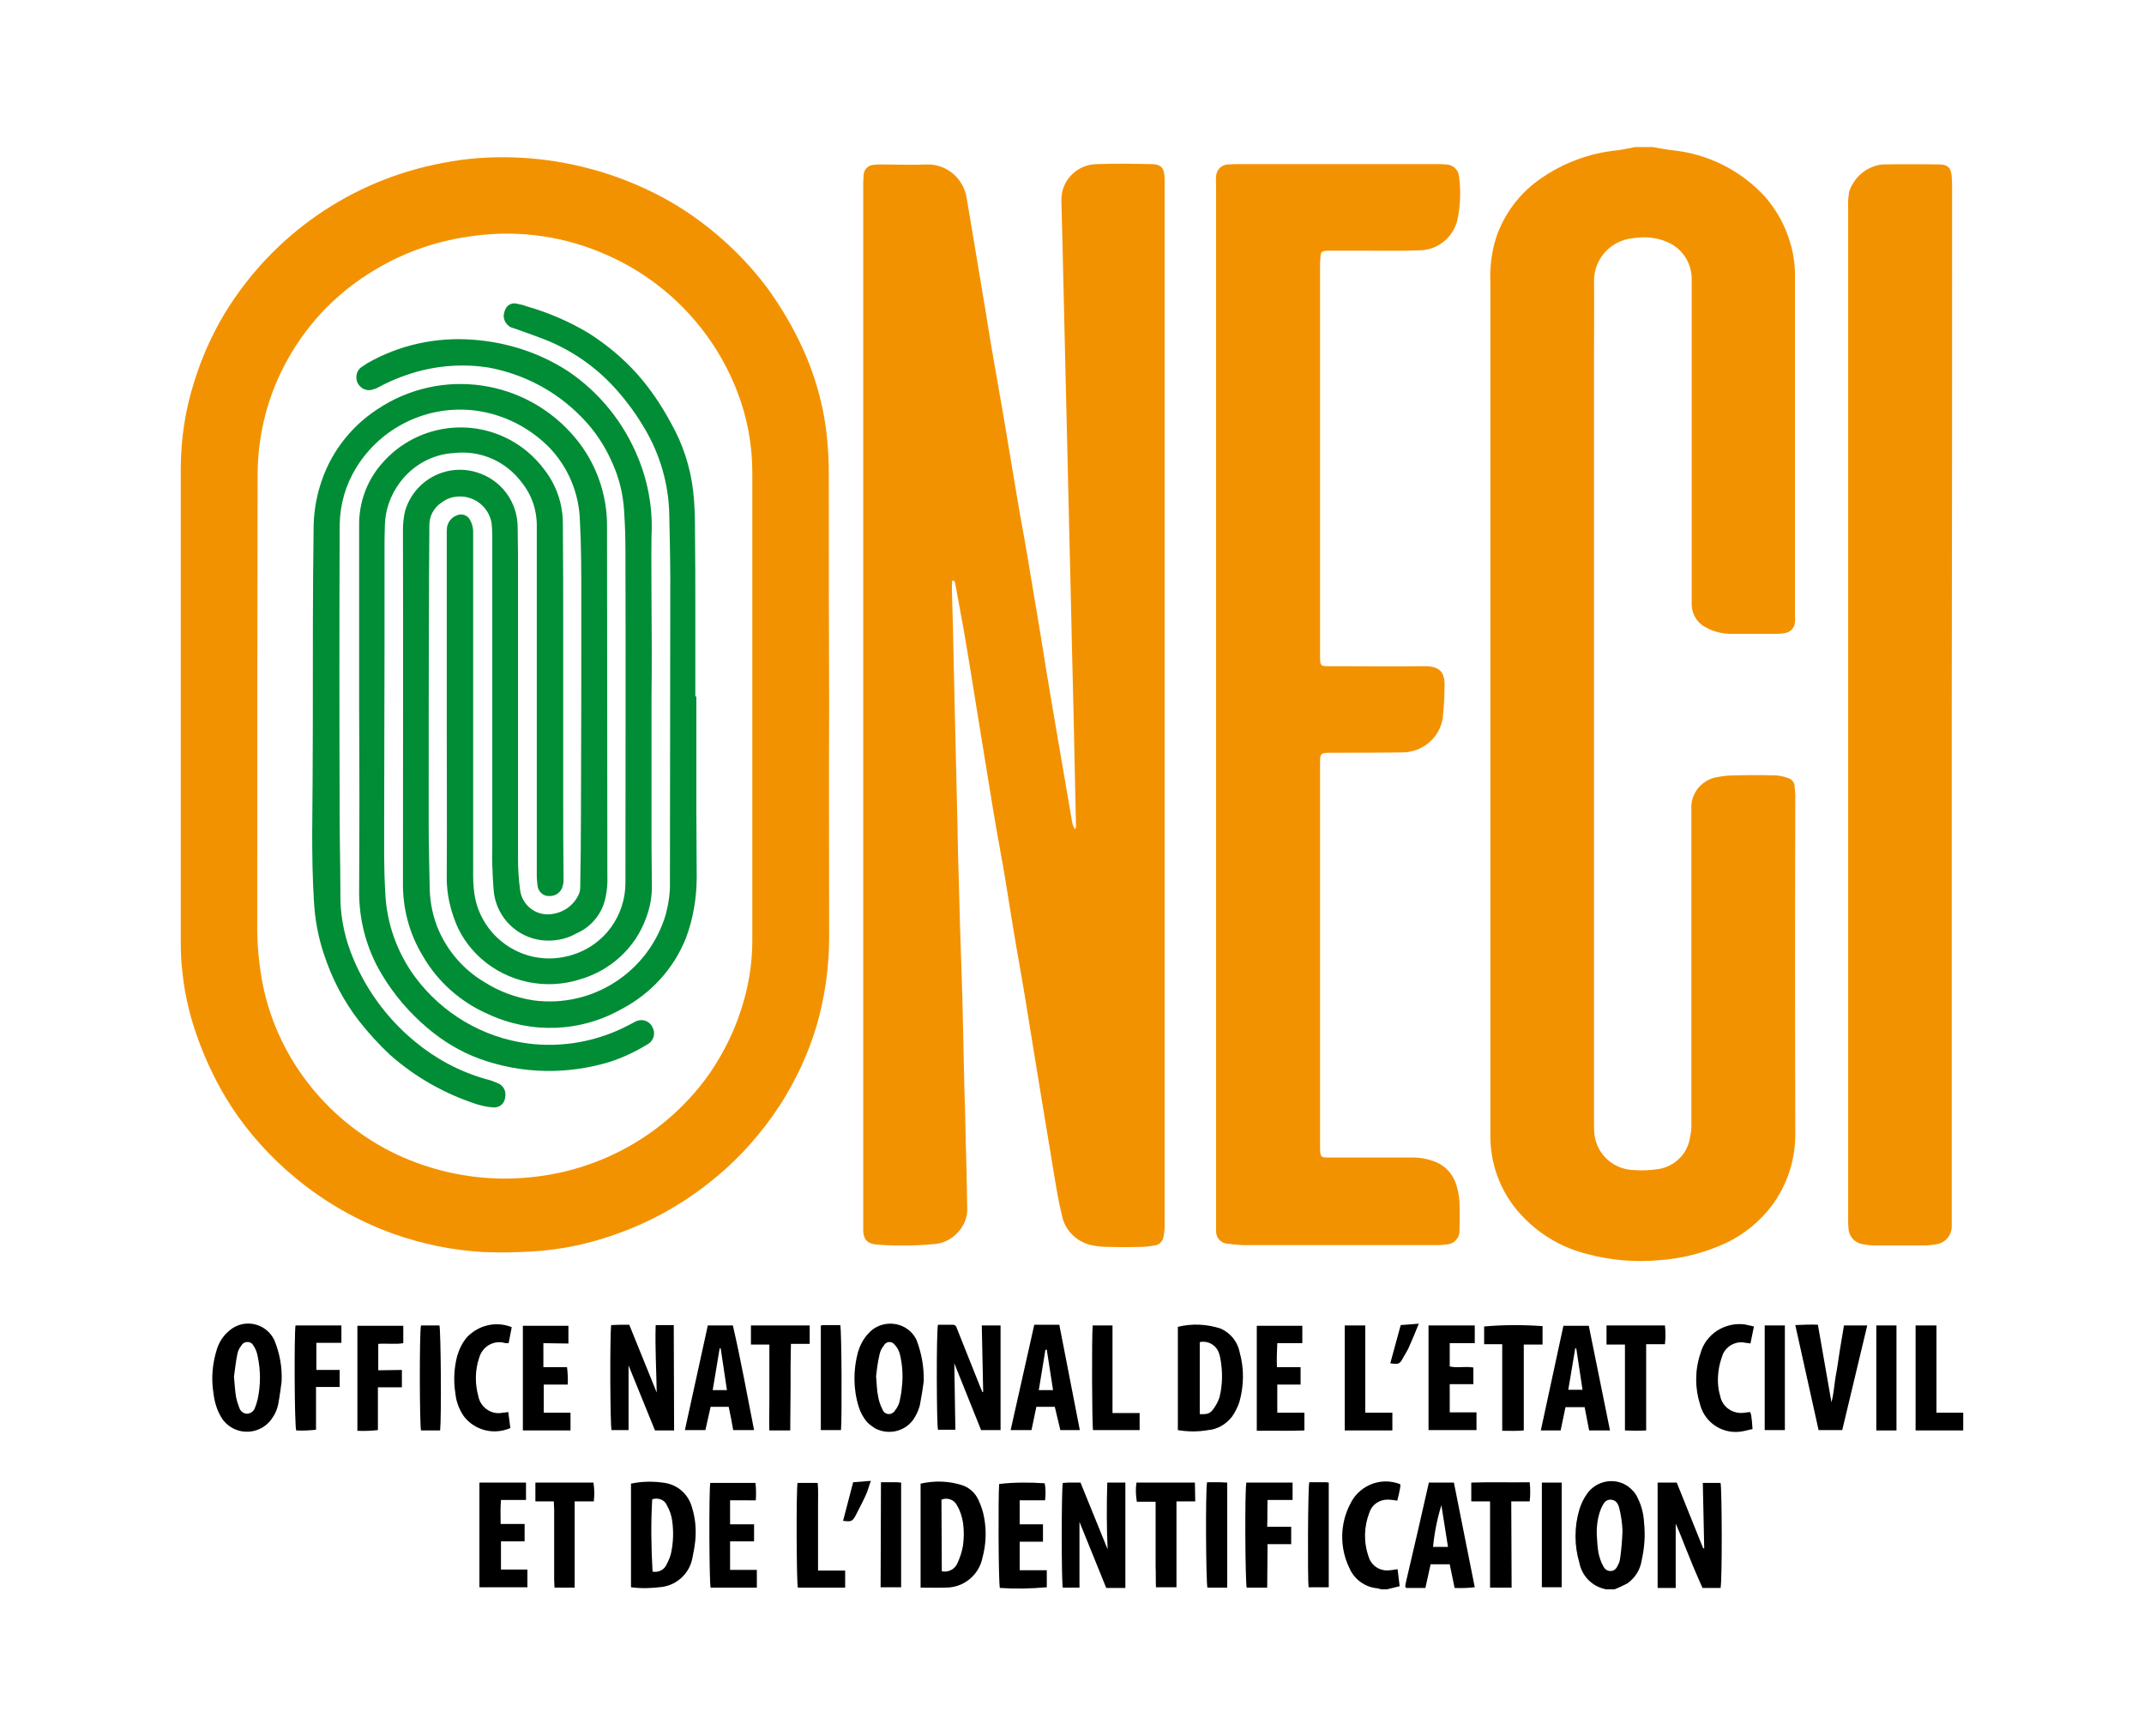 <?xml version="1.0" encoding="utf-8"?>
<!-- Generator: Adobe Illustrator 24.0.0, SVG Export Plug-In . SVG Version: 6.00 Build 0)  -->
<svg version="1.1" id="Calque_3" xmlns="http://www.w3.org/2000/svg" xmlns:xlink="http://www.w3.org/1999/xlink" x="0px" y="0px"
	 viewBox="0 0 616.7 499.2" style="enable-background:new 0 0 616.7 499.2;" xml:space="preserve">
<style type="text/css">
	.st0{fill:#F39200;}
	.st1{fill:#008D36;}
</style>
<title>LOGOoneci</title>
<g>
	<path class="st0" d="M516.2,226.2c0-1-0.6-1.9-1.5-2.3c-1.3-0.5-2.6-0.8-3.9-0.9c-3.8-0.1-7.7-0.1-11.5,0c-1.6,0-3.2,0.1-4.8,0.4
		c-4.7,0.5-8.3,4.6-8,9.3c0,0.7,0,1.3,0,2c0,29.4,0,58.8,0,88.2c0.1,1.4-0.1,2.9-0.4,4.3c-0.7,4.6-4.3,8.2-8.9,9
		c-2.5,0.4-5,0.5-7.6,0.3c-5.5-0.3-10-4.3-10.9-9.7c-0.2-1.2-0.2-2.5-0.2-3.7c0-73.9,0-147.8,0-221.8c0-6.8,0.1-13.7,0-20.5
		c0-5.9,4.1-10.9,9.9-12.1c1.1-0.2,2.2-0.3,3.3-0.4c2.9-0.2,5.7,0.3,8.3,1.5c4.1,1.9,6.7,6.1,6.6,10.7c0,30.4,0,60.8,0,91.2
		c0,0.7,0,1.4,0,2.1c0,2.9,1.7,5.6,4.4,6.8c2,1.1,4.3,1.6,6.5,1.7c4.6,0,9.2,0,13.9,0c0.7,0,1.3-0.1,1.9-0.2c1.7-0.2,3-1.6,3-3.3
		c0.1-0.7,0-1.4,0-2.1c0-32.3,0-64.7,0-97c0.1-4-0.6-8-2-11.8c-1.4-4.1-3.7-7.9-6.5-11.2c-7-7.7-16.6-12.5-26.9-13.5
		c-1.8-0.2-3.7-0.6-5.5-0.9h-5.1c-1.6,0.3-3.3,0.7-4.9,0.9c-8.2,0.8-16,3.7-22.7,8.5c-6.3,4.5-10.9,11-12.9,18.5
		c-0.9,3.7-1.3,7.4-1.1,11.2c0,80.9,0,161.8,0,242.6c0,1,0,2,0,2.9c0,8.8,3.5,17.2,9.7,23.4c5,5.1,11.3,8.7,18.3,10.4
		c6.8,1.8,13.9,2.4,20.9,1.7c5.8-0.4,11.4-1.8,16.8-4c5.5-2.2,10.3-5.7,14.1-10.2c5.2-6.2,8-14.2,7.9-22.3
		c-0.1-32.5-0.1-64.9,0-97.4C516.3,227.7,516.3,226.9,516.2,226.2z"/>
	<path class="st0" d="M331.4,47.2c-5.3-0.1-10.5-0.2-15.8,0c-5.6,0-10.3,4.5-10.3,10.2c0,0.2,0,0.5,0,0.7c0.1,3.8,0.2,7.7,0.3,11.5
		c0.1,5.7,0.3,11.3,0.4,17l0.4,17l0.4,17l0.4,16.8c0.1,5.7,0.3,11.4,0.4,17.2c0.1,5.5,0.3,11.1,0.4,16.6c0.1,5.9,0.3,11.7,0.4,17.6
		c0.1,5.5,0.3,10.9,0.4,16.4c0.1,6.2,0.3,12.5,0.4,18.7c0.1,4.6,0.2,9.1,0.3,13.7c0,0.3-0.1,0.6-0.3,0.9c-0.5-0.8-0.8-1.7-0.9-2.6
		c-1.8-10.3-3.5-20.6-5.3-30.9c-1.3-7.5-2.5-15-3.7-22.5c-1.3-7.6-2.5-15.1-3.8-22.7c-0.9-5.5-2-11-2.9-16.5
		c-1.3-7.6-2.5-15.1-3.8-22.7c-1.2-6.9-2.4-13.8-3.6-20.7c-0.9-5.1-1.6-10.1-2.5-15.2c-1.5-9.2-3.1-18.3-4.6-27.5
		c-0.8-5.7-5.6-10-11.4-9.9c-4.4,0.2-8.8,0-13.3,0c-0.7,0-1.4,0-2.1,0.1c-1.6,0.1-2.9,1.4-2.9,3.1c-0.1,1.2-0.1,2.3-0.1,3.5
		c0,99,0,198.1,0,297.1c0,1,0,2,0,2.9c0.1,2.4,1.1,3.6,3.5,3.9c2.1,0.2,4.3,0.3,6.4,0.3c3.6,0.1,7.1-0.1,10.7-0.4
		c4.1-0.4,7.6-3.3,8.9-7.2c0.4-1.2,0.5-2.6,0.4-3.8c-0.1-6-0.2-12.1-0.4-18.1c-0.1-5.2-0.2-10.4-0.4-15.6c-0.1-6-0.3-12.1-0.4-18.1
		c-0.1-5-0.2-10-0.4-15c-0.3-8.8-0.6-17.5-0.8-26.3c-0.2-5.6-0.3-11.2-0.4-16.8l-0.4-17c-0.1-5.7-0.3-11.3-0.4-17
		c-0.2-7.6-0.3-15.2-0.5-22.8c-0.1-3.5-0.2-7-0.3-10.5c0-0.9,0-1.7,0.1-2.6h0.5c0.1,0.1,0.2,0.3,0.3,0.5c0.8,4.5,1.7,9.1,2.5,13.6
		c0.5,2.8,0.9,5.5,1.4,8.3c1.1,6.8,2.2,13.6,3.3,20.4c1.2,7.6,2.5,15.1,3.7,22.7c0.9,5.5,1.9,11,2.9,16.5c1.3,7.5,2.4,15,3.7,22.5
		c1.1,6.5,2.3,12.9,3.3,19.4c1.2,7.4,2.4,14.7,3.6,22.1c1.4,8.5,2.8,16.9,4.2,25.4c0.6,3.6,1.2,7.3,2.1,10.9
		c0.8,4.4,4.1,7.8,8.5,8.8c1.5,0.3,3,0.5,4.4,0.5c3.4,0.1,6.8,0.1,10.1,0c1.2,0,2.5-0.2,3.7-0.4c1.2-0.1,2.2-1,2.5-2.2
		s0.4-2.4,0.4-3.7c0-99.7,0-199.4,0-299c0-0.7,0-1.3,0-2C334.9,48.3,334,47.3,331.4,47.2z"/>
	<path class="st0" d="M238.4,136.4c0-3.8-0.2-7.5-0.6-11.3c-1.1-10-4.1-19.6-8.7-28.6c-2.5-4.9-5.4-9.6-8.7-14.1
		c-5.4-7.1-11.7-13.3-18.8-18.6c-5.6-4.2-11.7-7.7-18.2-10.5c-11-4.8-22.9-7.5-34.9-8c-7.2-0.3-14.3,0.2-21.3,1.6
		c-26.1,4.9-48.8,20.6-62.6,43.3c-3.7,6.2-6.6,12.7-8.7,19.5c-2.6,8.1-3.9,16.6-3.9,25.1c0,45.3,0,90.7,0,136c0,3.1,0.1,6.1,0.5,9.1
		c0.7,6.6,2.3,13.1,4.6,19.3c2.5,6.8,5.7,13.3,9.6,19.3c5,7.6,11.2,14.4,18.2,20.2c8.4,7,17.9,12.4,28.1,16.1
		c8.4,3,17.2,4.8,26.1,5.3c4.8,0.2,9.6,0.1,14.4-0.2c7.9-0.5,15.6-2.1,23-4.7c9.9-3.4,19.1-8.4,27.3-14.9c7.1-5.5,13.2-12,18.4-19.3
		c5.6-7.9,9.9-16.7,12.7-26c2.4-8.3,3.6-16.9,3.6-25.6c0-22.3-0.1-44.5,0-66.8C238.4,180.8,238.4,158.6,238.4,136.4z M213.1,290.6
		c-2.1,6.5-5.2,12.6-9.1,18.3c-11.5,16.2-29.2,26.8-48.9,29.4c-11.9,1.6-24,0.3-35.3-3.9c-5.2-1.9-10.1-4.4-14.7-7.5
		c-8.5-5.7-15.6-13.1-20.9-21.8c-4.5-7.4-7.6-15.6-9-24.1c-0.9-5.3-1.3-10.7-1.2-16.1c0-42.7,0-85.5,0.1-128.2
		c0-11.8,3-23.4,8.8-33.6c6-10.7,14.7-19.5,25.3-25.7c8.7-5.2,18.4-8.4,28.4-9.6c13-1.7,26.1,0.2,38.1,5.6
		c17,7.5,30.4,21.5,37.2,38.8c3,7.6,4.5,15.6,4.5,23.8c0,22.4,0,44.8,0,67.1c0,22.4,0,44.9,0,67.3
		C216.4,277.2,215.3,284,213.1,290.6z"/>
	<path class="st0" d="M379.8,74.3c0.1-1.9,0.2-2.1,2.1-2.2c3.8,0,7.5,0,11.3,0c5,0,10,0.1,15-0.1c5.4,0,10.1-3.9,11.1-9.2
		c0.8-4,0.9-8,0.4-12c-0.2-2-1.8-3.5-3.8-3.5c-0.8-0.1-1.7-0.1-2.5-0.1c-19,0-38,0-57,0c-1,0-2.1,0-3.1,0.1c-1.9,0-3.5,1.6-3.5,3.5
		c-0.1,1,0,2.1,0,3.1c0,49.5,0,99,0,148.5c0,49.6,0,99.2,0,148.7c0,1,0,2.1,0,3.1c0,1.8,1.4,3.4,3.3,3.5c1.4,0.2,2.8,0.3,4.3,0.4
		c18.8,0,37.6,0,56.4,0c0.8,0,1.6-0.1,2.3-0.2c2.2-0.1,3.9-2,3.7-4.2c0,0,0,0,0-0.1c0.1-2.7,0.1-5.3,0-8c-0.1-1.6-0.4-3.2-0.9-4.8
		c-0.9-3-3-5.4-5.9-6.6c-2.2-0.9-4.5-1.3-6.8-1.3c-7.6,0-15.2,0-22.8,0c-3.6,0-3.7,0.4-3.7-3.6c0-36.4,0-72.9,0-109.3
		c0-3.5,0-3.5,3.5-3.5c6.8,0,13.5,0,20.3-0.1c5.8-0.1,10.7-4.3,11.5-10c0.3-2.9,0.5-5.8,0.5-8.7c0.2-4.3-1.2-6.2-6.1-6.1
		c-8.6,0.1-17.3,0-26,0c-3.8,0-3.7,0.3-3.7-3.7c0-37.3,0-74.7,0-112C379.7,75.4,379.7,74.8,379.8,74.3z"/>
	<path class="st0" d="M561.5,54.6c0-1.2,0-2.5-0.1-3.7c-0.1-2.4-1.1-3.6-3.4-3.6c-5.5-0.1-11.1-0.1-16.6,0c-4.4,0.5-8.1,3.6-9.5,7.8
		c-0.2,1.4-0.4,2.8-0.3,4.3c0,97.1,0,194.1,0,291.2c0,0.9,0,1.8,0.1,2.7c0.1,2.2,1.7,4.1,3.9,4.5c1.1,0.2,2.3,0.4,3.5,0.4
		c4.7,0,9.5,0,14.2,0c1.1,0,2.2-0.1,3.3-0.3c2.8-0.2,4.9-2.6,4.8-5.4c0-1.1,0-2.2,0-3.3c0-49.1,0-98.1,0-147.2
		C561.5,152.8,561.5,103.7,561.5,54.6z"/>
</g>
<g>
	<path class="st1" d="M200.3,200.3c0,11.2,0,22.4,0,33.6c0,6.1,0.1,12.2,0.1,18.3c0,6-1,12-3.1,17.6c-3.5,8.8-10.1,16-18.5,20.4
		c-11.8,6.7-26,7.2-38.3,1.5c-7.9-3.4-14.6-9.3-18.9-16.8c-3.9-6.4-5.8-13.7-5.7-21.2c0-33.8,0.1-67.5,0-101.3
		c0-1.8,0.2-3.6,0.6-5.4c2.6-8.8,11.7-13.8,20.5-11.2c7.1,2.1,11.9,8.5,11.9,15.9c0.1,4.9,0.1,9.8,0.1,14.6c0,26.9,0,53.7,0,80.6
		c0,3.1,0.2,6.1,0.6,9.1c0.6,4.4,4.6,7.5,9,6.9c0.4-0.1,0.8-0.1,1.2-0.2c2.9-0.7,5.3-2.6,6.6-5.3c0.4-0.8,0.5-1.7,0.5-2.6
		c0.1-6.7,0.2-13.4,0.2-20.1c0.1-21.1,0.1-42.2,0.1-63.2c0-7.2,0-14.5-0.4-21.7c-0.2-7.8-3.3-15.3-8.7-21
		c-5.7-5.8-13.1-9.6-21.2-10.7c-13.8-1.8-27.3,4.7-34.5,16.5c-3,4.9-4.6,10.5-4.7,16.3c-0.1,27.7-0.1,55.4,0,83.2
		c0,7.5,0.2,15.1,0.2,22.6c-0.1,5.9,0.9,11.7,3,17.2c3.8,10,10.2,18.9,18.5,25.7c5.9,4.9,12.8,8.6,20.2,10.7
		c1.2,0.3,2.4,0.7,3.5,1.2c1.7,0.6,2.6,2.4,2.2,4.1c-0.1,1.7-1.6,3-3.3,2.9c0,0,0,0-0.1,0c-1.5-0.1-3-0.4-4.4-0.8
		c-9.4-3-18.1-7.9-25.4-14.4c-3.1-2.9-6-6.1-8.7-9.5c-4.6-5.9-8-12.5-10.3-19.6c-1.6-4.8-2.5-9.8-2.8-14.9c-0.4-6.5-0.5-13-0.5-19.5
		c0.2-20.3,0.2-40.7,0.2-61.1c0-8.8,0.1-17.7,0.2-26.5c0-4.2,0.6-8.3,1.8-12.3c2.7-9.1,8.5-16.9,16.4-22.1
		c18.4-12.4,43.1-8.8,57.2,8.3c5.8,7,9,15.9,9,25c0,33.6,0.1,67.3,0.1,100.9c0.1,2-0.1,4-0.5,6c-0.9,4.7-4.1,8.6-8.5,10.5
		c-3,1.7-6.5,2.3-10,1.9c-7-0.9-12.6-6.4-13.6-13.4c-0.3-2.7-0.4-5.4-0.5-8.2c-0.1-1.8,0-3.5,0-5.3c0-29.8,0-59.6,0-89.4
		c0-1.2-0.1-2.5-0.2-3.7c-0.9-5-5.6-8.3-10.6-7.5c-1.4,0.2-2.7,0.8-3.9,1.7c-2.2,1.5-3.5,4-3.4,6.7c0,5-0.1,10-0.1,15
		c-0.1,23.6-0.1,47.1-0.1,70.7c0,6.2,0.2,12.5,0.3,18.7c0.1,4.1,1,8.2,2.6,11.9c2.7,6.1,7.2,11.3,12.9,14.7
		c4.3,2.8,9.2,4.6,14.3,5.4c17.1,2.3,33.2-8.2,38.1-24.7c0.8-3.1,1.3-6.3,1.2-9.5c0-29.1,0.1-58.2,0.1-87.3c0-6.2-0.2-12.4-0.3-18.5
		c-0.2-8.6-2.7-17.1-7.1-24.5c-2.3-3.9-4.9-7.5-7.9-10.9c-5.7-6.5-12.8-11.5-20.9-14.7c-2.9-1.1-5.9-2.2-8.8-3.2
		c-2-0.4-3.3-2.4-2.8-4.4c0-0.2,0.1-0.4,0.2-0.6c0.4-1.5,1.8-2.4,3.3-2.1c1,0.2,2,0.4,3,0.8c6.3,1.8,12.3,4.4,17.8,7.7
		c5.2,3.3,10,7.3,14.1,11.9c3.7,4.2,6.8,8.8,9.5,13.8c3.5,6.1,5.7,12.9,6.5,19.9c0.4,3.6,0.5,7.3,0.5,10.9
		c0.1,8.1,0.1,16.1,0.1,24.2c0,7.9,0,15.9,0,23.8H200.3z"/>
	<path class="st1" d="M187.4,200.7c0,14,0,28,0,42c0,3.9,0.1,7.8,0.1,11.7c0.1,3.3-0.5,6.6-1.7,9.7c-3.1,8.6-10.3,15.1-19.1,17.6
		c-9.8,3.1-20.6,0.8-28.3-6c-3.6-3.2-6.4-7.3-7.9-11.9c-1.4-3.9-2.1-8.1-2-12.2c0.1-14.5,0-29,0-43.5c0-18.2,0-36.3,0-54.5
		c0-0.7,0-1.4,0.1-2.1c0.4-1.8,1.7-3.1,3.5-3.5c1.1-0.2,2.3,0.3,2.9,1.2c0.7,1.1,1.1,2.4,1.1,3.7c0,2.5,0,5.1,0,7.6
		c0,30.5,0,61,0,91.6c0,2.1,0.2,4.3,0.6,6.4c2.6,11.8,14.3,19.3,26.1,16.6c0.6-0.1,1.3-0.3,1.9-0.5c9.1-2.8,15.2-11.2,15.2-20.7
		c0-31.6,0.1-63.1,0-94.7c0-4.2-0.1-8.3-0.4-12.5c-0.3-4.6-1.4-9.2-3.3-13.4c-2.1-4.9-5-9.3-8.7-13.1c-7.3-7.6-16.7-12.6-27-14.5
		c-6.3-1-12.8-0.7-19,0.8c-4.4,1.1-8.6,2.7-12.5,4.8c-0.6,0.4-1.3,0.6-2,0.8c-1.9,0.5-3.9-0.7-4.4-2.7c-0.3-1.4,0.1-2.8,1.2-3.7
		c0.6-0.4,1.2-0.8,1.8-1.2c9.2-5.3,19.8-7.6,30.4-6.8c9.7,0.7,19.1,3.7,27.3,9c9.1,6.1,16.2,14.9,20.3,25.1
		c2.9,7.1,4.2,14.7,3.8,22.3c-0.1,6.4,0,12.8,0,19.1C187.5,182.5,187.5,191.6,187.4,200.7L187.4,200.7z"/>
	<path class="st1" d="M103.3,204.3c0-9.4,0-18.9,0-28.3c0-8.3,0-16.5,0-24.8c-0.1-6.4,2.1-12.7,6.3-17.6
		c10.6-12.6,29.4-14.3,42.1-3.7c1.8,1.5,3.5,3.3,4.9,5.2c3.4,4.4,5.3,9.8,5.3,15.4c0.1,10.5,0.1,21.1,0.1,31.6c0,15.5,0,31.1,0,46.6
		c0,8,0,16,0.1,24c0,0.7,0,1.3-0.2,1.9c-0.3,1.8-1.9,3.1-3.7,3.1c-1.8,0.2-3.4-1.2-3.6-3v-0.1c-0.1-0.9-0.2-1.8-0.2-2.7
		c0-27.7,0-55.3,0-83c0-5.8,0-11.6,0-17.4c0.1-4.6-1.4-9.1-4.3-12.7c-4.5-6.1-11.9-9.4-19.5-8.5c-6.2,0.3-11.9,3.5-15.6,8.5
		c-2.7,3.6-4.2,7.9-4.3,12.3c-0.1,2.6-0.1,5.2-0.1,7.8c0,9.7,0,19.4,0,29.1c0,16.1-0.1,32.1-0.1,48.2c0,6.7-0.1,13.4,0.3,20.1
		c0.3,8.9,3.3,17.5,8.6,24.7c7.8,10.5,19.5,17.4,32.4,19.1c10,1.3,20.2-0.6,29.1-5.3c0.6-0.3,1.1-0.6,1.7-0.9c1.7-1,3.9-0.5,4.9,1.2
		c0,0.1,0.1,0.1,0.1,0.2c1,1.6,0.6,3.8-1.1,4.9c-0.2,0.1-0.3,0.2-0.5,0.3c-3.3,2-6.9,3.7-10.6,4.9c-12.2,3.7-25.2,3.5-37.2-0.8
		c-5.6-2-10.7-5.1-15.2-8.9c-5.2-4.4-9.7-9.6-13.2-15.5c-4.4-7.3-6.6-15.7-6.5-24.2C103.4,238.8,103.4,221.6,103.3,204.3
		L103.3,204.3z"/>
</g>
<g>
	<path d="M461.7,457.1l-0.1-0.1c-3.7-0.8-6.6-3.8-7.3-7.5c-1.5-5-1.5-10.4,0-15.4c0.5-1.6,1.2-3.1,2.2-4.5c2.7-3.8,8-4.8,11.8-2.1
		c1.2,0.9,2.2,2,2.8,3.4c1.1,2.2,1.7,4.7,1.8,7.1c0.4,3.6,0.1,7.3-0.7,10.8c-0.4,2.7-1.9,5-4.1,6.6c-1.2,0.6-2.4,1.2-3.7,1.7H461.7z
		 M459.3,441.5c0.1,1.7,0.2,3.5,0.5,5.2c0.3,1.3,0.7,2.6,1.4,3.8c0.5,1.1,1.7,1.6,2.8,1.2c0.5-0.2,1-0.7,1.2-1.2
		c0.4-0.7,0.7-1.4,0.8-2.2c0.4-2.7,0.6-5.4,0.7-8.1c-0.1-2.1-0.4-4.3-0.9-6.3c-0.3-1.3-0.9-2.5-2.5-2.6c-1.6,0-2.1,1.2-2.7,2.4
		C459.6,436.1,459.2,438.8,459.3,441.5z"/>
	<path d="M397.3,457.1c-0.4-0.1-0.7-0.2-1.1-0.3c-3.6-0.3-6.7-2.6-8.1-5.9c-2.8-5.8-2.7-12.7,0.3-18.4c2.3-4.8,7.7-7.4,12.9-6.1
		c0.5,0.1,1,0.3,1.5,0.5c0,0.4,0,0.8-0.1,1.2c-0.2,1.2-0.5,2.4-0.8,3.5c-1-0.2-2-0.3-3-0.3c-2.3,0.1-4.3,1.5-5,3.7
		c-1.6,4.1-1.7,8.6-0.2,12.8c0.8,2.6,3.4,4.2,6.1,3.8c0.6,0,1.3-0.2,2.2-0.3l0.6,4.9l-3.7,0.9L397.3,457.1L397.3,457.1z"/>
	<path d="M564.7,411.4H551v-30.2h6v25.1h7.7V411.4z"/>
	<path d="M476.8,426.4h5.5l7.6,18.9h0.3l-0.4-18.8h5.1c0.4,1.4,0.5,28.2,0,30.2h-5.2c-1.3-3-2.7-6.1-3.9-9.2
		c-1.3-3.1-2.4-6.2-3.8-9.3v18.5h-5.2V426.4z"/>
	<path d="M318.6,445.6c-0.3-6.4-0.3-12.7-0.1-19.2h5.2v30.3h-5.5l-7.7-19v18.9h-4.8c-0.4-1.4-0.4-28.2,0-30.1c0.5,0,1-0.1,1.5-0.1
		c1.2,0,2.3,0,3.6,0L318.6,445.6z"/>
	<path d="M282.8,400.3l-0.4-19.1h5.4v30.1h-5.6l-7.7-19.2l0.3,19.1h-5c-0.4-1.4-0.5-28.2,0-30.2c1.4,0,2.8,0,4.2,0
		c0.8,0,1.1,0.5,1.3,1.2c2.2,5.4,4.3,10.9,6.5,16.3c0.3,0.6,0.5,1.3,0.8,1.9L282.8,400.3z"/>
	<path d="M193.9,411.4h-5.5l-7.6-18.7v18.6h-4.9c-0.4-1.4-0.5-27.2-0.1-30.2c0.8,0,1.7-0.1,2.6-0.1c0.8,0,1.7,0,2.6,0l7.9,19.5
		c-0.1-6.4-0.5-12.8-0.3-19.4h5.2L193.9,411.4z"/>
	<path d="M338.8,411.3v-29.7c4.1-1,8.3-0.8,12.3,0.5c2.9,1.3,4.9,3.8,5.5,6.9c1.3,4.7,1.2,9.6-0.1,14.2c-0.5,1.5-1.2,2.9-2.1,4.2
		c-1.7,2.2-4.2,3.7-6.9,3.9C344.7,411.8,341.7,411.8,338.8,411.3z M345.1,386v20.7c2,0.1,2.9-0.1,3.8-1.3c0.8-1.1,1.5-2.3,1.9-3.6
		c0.9-3.7,0.9-7.5,0.2-11.2c-0.1-0.5-0.2-1-0.4-1.5C349.8,386.8,347.4,385.5,345.1,386z"/>
	<path d="M264.8,426.7c4-0.9,8.2-0.8,12.1,0.5c2,0.7,3.6,2.2,4.5,4.1c0.8,1.7,1.4,3.5,1.7,5.3c0.7,3.8,0.5,7.7-0.5,11.4
		c-1,5-5.4,8.6-10.5,8.6c-2.4,0.1-4.8,0-7.3,0L264.8,426.7L264.8,426.7z M270.9,451.9c1.8,0.4,3.6-0.5,4.4-2.1
		c0.8-1.7,1.4-3.5,1.7-5.3c0.3-2.2,0.3-4.4,0-6.6c-0.3-1.7-0.8-3.4-1.7-4.9c-0.8-1.7-2.8-2.4-4.5-1.7L270.9,451.9z"/>
	<path d="M181.5,426.7c3.2-0.7,6.6-0.7,9.8-0.2c3.7,0.6,6.7,3.3,7.7,6.9c1,3.1,1.3,6.4,1,9.6c-0.2,1.8-0.5,3.6-0.9,5.4
		c-0.9,4.2-4.4,7.4-8.6,8c-3,0.4-6,0.5-9,0.1V426.7z M187.6,431.2c-0.4,6.9-0.3,13.8,0.1,20.8c1.6,0.3,3.2-0.4,3.9-1.8
		c0.6-1.1,1.1-2.2,1.4-3.4c0.7-3.2,0.8-6.5,0.3-9.7c-0.2-1.4-0.7-2.8-1.4-4C191.3,431.4,189.4,430.6,187.6,431.2z"/>
	<path d="M81,397.4c-0.2,1.4-0.5,4-1,6.6c-0.3,1.3-0.8,2.6-1.6,3.7c-2.5,4-7.8,5.3-11.9,2.8c-1.1-0.7-2.1-1.6-2.8-2.8
		c-1.3-2.1-2-4.5-2.3-7c-0.7-4.3-0.3-8.6,1-12.7c0.7-2.2,2-4.1,3.8-5.5c3.6-2.9,8.8-2.3,11.7,1.3c0.4,0.5,0.7,1,1,1.6
		C80.5,389.3,81.2,393.3,81,397.4z M67.3,395.9c0.2,2.3,0.3,4.1,0.6,5.9c0.2,1,0.5,2,0.9,3c0.3,1,1.2,1.8,2.3,1.8
		c1.1-0.1,2-0.8,2.3-1.9c0.3-0.7,0.5-1.5,0.7-2.2c0.9-4.1,0.9-8.4,0-12.5c-0.2-1.1-0.6-2.1-1.2-3c-0.5-1-1.7-1.3-2.7-0.8
		c-0.3,0.2-0.6,0.4-0.7,0.7c-0.6,0.7-1,1.5-1.2,2.4C67.8,391.6,67.6,394,67.3,395.9z"/>
	<path d="M265.7,397.3c-0.2,1.6-0.6,4.2-1.1,6.8c-0.3,1.1-0.7,2.2-1.3,3.2c-2.2,4.2-7.4,5.7-11.6,3.5c-0.8-0.5-1.6-1.1-2.3-1.8
		c-1.1-1.3-1.9-2.8-2.4-4.4c-1.6-5.1-1.6-10.6-0.2-15.8c0.6-1.9,1.5-3.7,2.9-5.2c3-3.5,8.4-3.9,11.9-0.9c0.8,0.7,1.5,1.6,2,2.6
		C265.1,389.2,265.8,393.2,265.7,397.3z M252,395.8c0.2,2.3,0.2,4.1,0.6,5.9c0.2,1.3,0.7,2.6,1.3,3.8c0.4,1,1.6,1.5,2.6,1
		c0.4-0.2,0.7-0.4,0.9-0.8c0.6-0.7,1-1.5,1.3-2.4c0.3-1.4,0.6-2.8,0.7-4.2c0.4-3.3,0.2-6.6-0.6-9.8c-0.3-1-0.8-1.9-1.5-2.6
		c-0.6-0.8-1.8-1-2.6-0.3c-0.2,0.1-0.3,0.3-0.4,0.5c-0.6,0.7-1.1,1.6-1.3,2.6C252.5,391.6,252.2,393.9,252,395.8z"/>
	<path d="M216.9,411.3h-6c-0.2-1.1-0.4-2.2-0.6-3.3c-0.2-1.1-0.5-2.3-0.7-3.4h-5.2l-1.5,6.7H197l6.6-30.1h7.2
		C213.1,391.1,214.9,401.2,216.9,411.3z M209.1,399.8l-1.8-12H207l-2,12H209.1z"/>
	<path d="M305,411.3l-1.6-6.7h-5.3l-1.4,6.7h-6l6.8-30.3h7.2l5.9,30.3H305z M302.9,399.8l-1.8-11.6h-0.4l-1.9,11.6H302.9z"/>
	<path d="M463.1,411.4h-6l-1.3-6.7h-5.5l-1.4,6.7h-5.7l6.5-30.1h7.3L463.1,411.4z M451.1,399.7h4.1l-1.8-11.9h-0.3L451.1,399.7z"/>
	<path d="M530.4,381.2h6.7l-7.2,30.1h-6.8l-6.7-30.2c2.2-0.1,4.4-0.2,6.5-0.1l3.9,22.3c0.7-2.6,0.8-5,1.2-7.4c0.5-2.5,0.8-5,1.2-7.5
		C529.6,386.1,530,383.7,530.4,381.2z"/>
	<path d="M411,426.4h7.2l6,30.1c-1.9,0.2-3.9,0.3-5.8,0.2l-1.4-6.8h-5.5l-1.5,6.8h-5.5l-0.2-0.2l-0.1-0.2c0.1-0.7,0.2-1.4,0.4-2.1
		C406.8,444.9,408.9,435.7,411,426.4z M416.5,444.9l-1.9-12c-1.2,3.9-2,7.9-2.4,12H416.5z"/>
	<path d="M410.9,411.3v-30.1h13.3v5.1H417v6.7c2.2,0.5,4.4-0.1,6.8,0.3v4.8H417v8.1h7.7v5.1H410.9z"/>
	<path d="M137.9,426.4h13.4v5h-7.2c-0.2,2.4-0.1,4.5-0.1,6.9h6.9v5h-6.8v8.1h7.6v5.1h-13.8L137.9,426.4z"/>
	<path d="M156.3,386.3v6.9h6.8c0.2,1.7,0.3,3.3,0.2,5h-6.9v8.1h7.7v5.1h-13.7v-30.1h13.1v5.1L156.3,386.3z"/>
	<path d="M367.4,398.1v8.2h7.8v5.1c-4.5,0.2-9,0-13.7,0.1v-30.2h13.1v5h-7.2c-0.1,2.3-0.2,4.6-0.1,6.9h6.8v5h-6.7V398.1z"/>
	<path d="M300.6,431.5h-7.3v6.9h6.7v5h-6.7v8.2h7.8v4.9c-4.5,0.4-9,0.5-13.5,0.2c-0.4-1.4-0.5-26.6-0.2-29.9
		c4.3-0.5,8.7-0.5,13.1-0.2C300.8,428.1,300.8,429.8,300.6,431.5z"/>
	<path d="M210,431.4v7h6.9v4.9H210v8.2h7.7v5.1h-13.3c-0.4-1.3-0.5-27.8-0.1-30.1h13c0.2,1.6,0.2,3.3,0.1,5H210V431.4z"/>
	<path d="M85,381.2h13.2v5H91v7.8h6.7v4.9h-6.8v12.3c-1.9,0.2-3.8,0.3-5.7,0.2C84.7,410,84.6,383.9,85,381.2z"/>
	<path d="M115.6,394v5h-6.9v12.3c-1.9,0.2-3.9,0.3-5.9,0.2v-30.2H116v5c-2.3,0.4-4.7,0-7.2,0.2v7.6L115.6,394z"/>
	<path d="M364.5,456.6h-5.9c-0.4-1.3-0.6-27.4-0.1-30.2h13.3v5h-7.2c-0.1,2.6,0,5.1-0.1,7.7h6.9v5h-6.8L364.5,456.6z"/>
	<path d="M432.1,386.6h-5.2v-5.1c5.6-0.5,11.2-0.5,16.8-0.1v5.3h-5.4v24.7c-2.1,0.2-4,0.1-6.2,0.1
		C432.1,403.2,432.1,395,432.1,386.6z"/>
	<path d="M473.5,386.6v24.8c-2,0.1-3.9,0.1-6.1,0v-24.7h-5.3v-5.5h16.8c0.2,1.8,0.2,3.6,0,5.4L473.5,386.6L473.5,386.6z"/>
	<path d="M227.3,411.4h-6c-0.1-2.7,0-5.4,0-8.1s0-5.5,0-8.2v-8.4H216v-5.5h16.9v5.3h-5.4c0,2.3-0.1,4.3-0.1,6.4c0,2,0,4,0,6
		L227.3,411.4L227.3,411.4z"/>
	<path d="M147.2,381.7l-0.9,4.6c-0.3,0-0.6,0-0.9,0c-3.2-1-6.5,0.8-7.5,4c0,0.1-0.1,0.2-0.1,0.3c-1.2,3.6-1.2,7.4-0.2,11
		c0.6,3.2,3.8,5.4,7,4.7c0.5,0,0.9-0.1,1.6-0.2l0.6,4.6c-4.7,2.1-10.3,0.7-13.4-3.4c-1.3-1.9-2.2-4.2-2.4-6.5
		c-0.6-3.6-0.4-7.3,0.5-10.8c0.6-2,1.5-3.9,2.9-5.5C137.7,381.1,142.7,379.9,147.2,381.7z"/>
	<path d="M504.5,381.5l-1,4.9c-0.6-0.1-1-0.2-1.4-0.2c-2.6-0.6-5.3,0.7-6.5,3.2c-0.6,1.6-1.1,3.3-1.3,5c-0.3,2.4-0.2,4.8,0.5,7.1
		c0.6,3.2,3.7,5.3,7,4.8c0.5-0.1,1-0.1,1.6-0.2c0.1,0.2,0.2,0.5,0.3,0.8c0.2,1.3,0.3,2.6,0.4,4.1c-0.9,0.2-1.7,0.4-2.6,0.6
		c-5.6,1.2-11.1-2.2-12.5-7.7c-1.5-4.7-1.5-9.8,0.1-14.6c1.5-5.6,7-9.1,12.7-8.4C502.7,381.1,503.6,381.3,504.5,381.5z"/>
	<path d="M434.8,456.6h-6.2v-24.8h-5.4v-5.4c5.5-0.2,11.1,0,16.8-0.1c0.2,1.8,0.2,3.7,0,5.5h-5.3L434.8,456.6z"/>
	<path d="M159.3,431.8H154v-5.4h16.7c0.3,1.8,0.3,3.6,0.1,5.4h-5.5v24.8h-5.8c0-0.7-0.1-1.5-0.1-2.2c0-6.8,0-13.5,0-20.3
		C159.4,433.4,159.3,432.7,159.3,431.8z"/>
	<path d="M343.8,431.8h-5.4v24.7h-5.9c-0.1-2,0-4.1-0.1-6.1c0-2,0-4,0-6v-12.5H327c-0.3-1.8-0.4-3.7-0.1-5.5h16.8L343.8,431.8z"/>
	<path d="M235.3,451.7h7.8v4.9h-13.6c-0.4-1.3-0.5-27.6-0.1-30.1h5.8c0.2,2,0.1,4.1,0.1,6.1c0,2.1,0,4.3,0,6.4
		C235.3,438.9,235.3,451.7,235.3,451.7z"/>
	<path d="M392.7,381.2v25.1h7.8v5.1c-4.5,0-9,0-13.7,0v-30.2H392.7z"/>
	<path d="M314.3,381.2h5.7v25.2h7.8v4.9h-13.4C314.1,410,314,384.3,314.3,381.2z"/>
	<path d="M253.4,426.3c1.7,0,3.2,0,4.6,0c0.4,0,0.8,0.1,1.2,0.1v30.1h-5.9L253.4,426.3z"/>
	<path d="M353,456.6h-5.7c-0.4-1.3-0.6-27.7-0.1-30.3c1.2,0,2.5,0,3.8,0c0.6,0,1.3,0.1,2,0.1L353,456.6z"/>
	<path d="M376.6,426.3c1.6,0,3.2,0,4.8,0c0.3,0,0.6,0.1,0.8,0.1v30.1h-5.8C376.1,454.2,376.2,427.7,376.6,426.3z"/>
	<path d="M545.5,411.4h-5.8v-30.2h5.8V411.4z"/>
	<path d="M513.4,381.2v30.1h-5.8v-30.1H513.4z"/>
	<path d="M126.6,411.4h-5.5c-0.4-1.5-0.5-28.2,0-30.2h5.3C126.8,382.6,127,407.4,126.6,411.4z"/>
	<path d="M241.9,411.3h-5.8v-30.1c0.5-0.1,1-0.1,1.4-0.1c1.4,0,2.8,0,4.2,0C242.1,382.7,242.2,408.6,241.9,411.3z"/>
	<path d="M449.2,426.4v30.1h-5.7v-30.1H449.2z"/>
	<path d="M399.9,392.1l3-11l5.2-0.4c-1,2.5-1.9,4.7-2.9,6.9c-0.4,0.9-1,1.8-1.5,2.7C402.6,392.4,402.4,392.4,399.9,392.1z"/>
	<path d="M245.4,426.3l5.1-0.4c-0.5,1.3-0.8,2.5-1.2,3.5c-0.9,2.1-2,4.1-3,6.1c-1.1,2.1-1.3,2.2-3.8,1.9L245.4,426.3z"/>
</g>
</svg>
